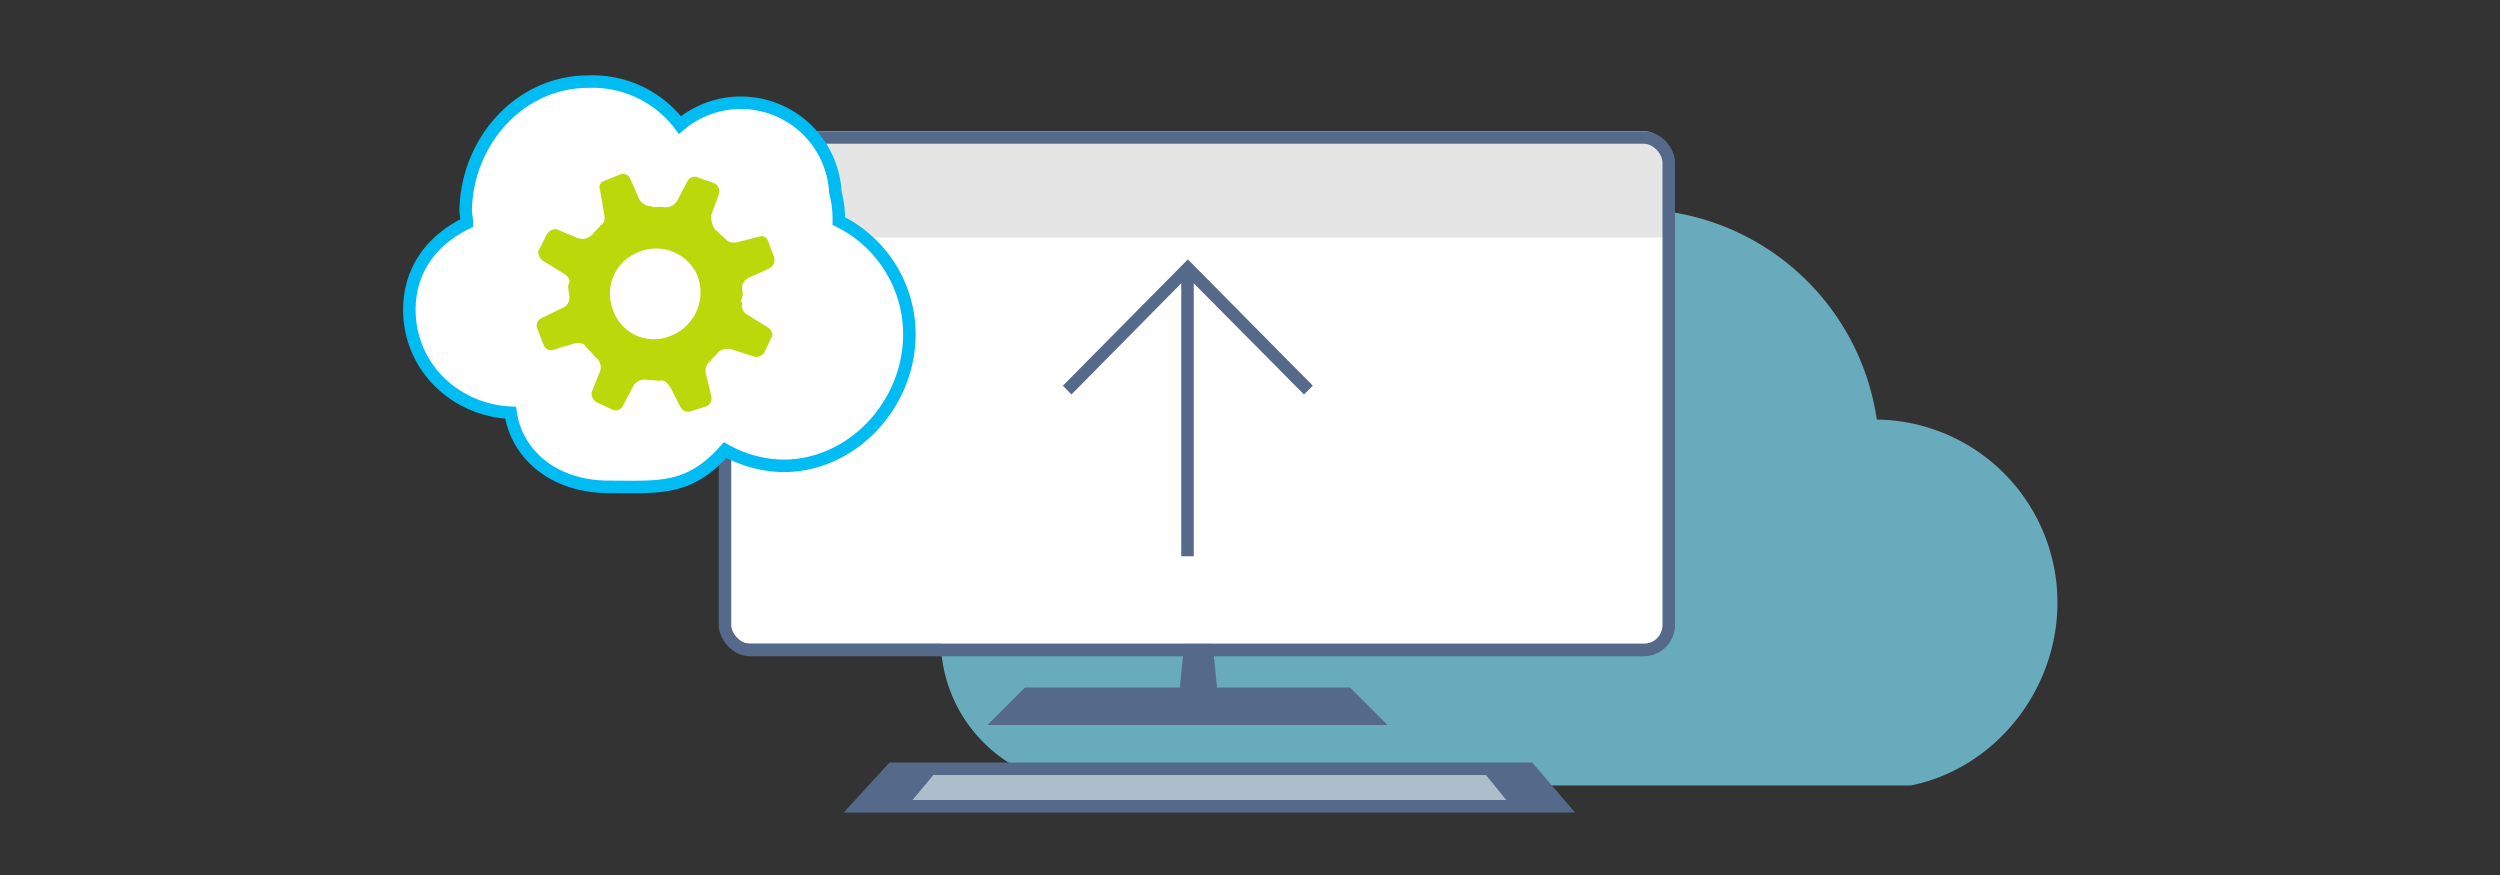 <svg xmlns="http://www.w3.org/2000/svg" viewBox="0 0 400 140">
  <rect x="0" y="0" width="400" height="140" fill="#333333" stroke="none"/>
  <defs>
    <style>
      .cls-1 {
        fill: #80def9;
        opacity: 0.7;
      }

      .cls-2 {
        fill: #556a8a;
      }

      .cls-3 {
        fill: #adbdca;
      }

      .cls-4, .cls-7 {
        fill: #fff;
      }

      .cls-5 {
        fill: #e5e5e5;
      }

      .cls-6 {
        fill: none;
        stroke: #556a8a;
      }

      .cls-6, .cls-7 {
        stroke-miterlimit: 10;
        stroke-width: 2px;
      }

      .cls-7 {
        stroke: #00bcf2;
      }

      .cls-8 {
        fill: #bad80a;
      }
    </style>
  </defs>
  <title>bcs-partner-upgrade-2</title>
  <g id="ICONS">
    <path class="cls-1" d="M300.29,67.13a39.37,39.37,0,0,0-77.71-1.23,26.79,26.79,0,0,0-43,13.62A23.42,23.42,0,1,0,174,125.67H305.76c13.37-2.71,23.43-15.12,23.43-29.28A29.27,29.27,0,0,0,300.29,67.13Z"/>
    <g>
      <polygon class="cls-2" points="252 130 135 130 142.32 122 245.15 122 252 130"/>
      <polygon class="cls-3" points="241 128 146 128 149.34 124 237.76 124 241 128"/>
      <polygon class="cls-2" points="216 110 164 110 158 116 222 116 216 110"/>
      <polygon class="cls-2" points="195.25 115.25 188.25 115.25 189.65 101.25 193.85 101.25 195.25 115.25"/>
      <rect class="cls-4" x="116" y="21" width="151" height="82" rx="4" ry="4"/>
      <path class="cls-5" d="M267,26V38H116V26a4,4,0,0,1,4-4H263A4,4,0,0,1,267,26Z"/>
      <rect class="cls-6" x="116" y="22" width="151" height="82" rx="4" ry="4" transform="translate(383 126) rotate(180)"/>
    </g>
    <polygon class="cls-2" points="208.64 63.12 191 45.33 191 89 189 89 189 45.33 171.43 63.12 170.06 61.71 190.06 41.5 210.05 61.71 208.64 63.12"/>
    <path class="cls-7" d="M134.21,35.37v-.42a16.83,16.83,0,0,0-.55-4.18A15.14,15.14,0,0,0,108.79,20a17.52,17.52,0,0,0-14.66-6.94c-11.08,0-19.43,9.67-19.62,20.55,0,.75.19,1.31.19,2.07-5.82,2.82-9.2,7.7-9.2,13.89,0,8.86,7,16,16.2,16.47.85,6.15,6.36,11.86,15.8,11.86,8,0,12.72.64,18.53-5.89a19.58,19.58,0,0,0,9.26,2.53c11.16,0,20.21-9.89,20.21-21.05A20.21,20.21,0,0,0,134.21,35.37Z"/>
    <path class="cls-8" d="M109,65.3a1.32,1.32,0,0,0,1.44.53l2.64-.84a1.41,1.41,0,0,0,.7-1.69L113,60a2,2,0,0,1,.75-2.32c.32-.51.89-.87,1.2-1.37a2.37,2.37,0,0,1,2.32-.34l3.54,1.13a1.6,1.6,0,0,0,1.39-.55l1.32-2.71c.16-.25,0-1.06-.8-1.55l-3.06-1.89a1.73,1.73,0,0,1-.91-2l-.24-.25a2.3,2.3,0,0,0,.28-1.59c-.2-.82,0-1.75,1.41-2.3l3-1.35a1.68,1.68,0,0,0,.69-1.69l-1.06-2.8a1.06,1.06,0,0,0-1.39-.55l0,0-3.29.83a2,2,0,0,1-2.35-.75c-.51-.32-.87-.89-1.37-1.2a3.4,3.4,0,0,1-.59-2.48L115,31.16a1.53,1.53,0,0,0-.64-1.82l-2.62-.91a1.29,1.29,0,0,0-1.66.39L108.42,32a2.16,2.16,0,0,1-2.11,1.16,6.56,6.56,0,0,0-1.75,0L104.3,33a2.24,2.24,0,0,1-2.07-1.23l-1.48-3.36a1.32,1.32,0,0,0-1.44-.53L96.53,29A1.06,1.06,0,0,0,96,30.37l0,0L96.62,34c.3,1.23,0,1.75-.59,2.11-.32.51-.89.87-1.2,1.37a2.23,2.23,0,0,1-2.48.58L89,36.66a1.65,1.65,0,0,0-1.51.84l-1.37,2.71a1.88,1.88,0,0,0,.8,1.55L90,43.65c1.06.63,1.37,1.2.9,2a14.46,14.46,0,0,0,.23,1.91c-.05.64-.12,1.33-1.51,1.88L86.46,51a1.32,1.32,0,0,0-.54,1.44L87,55.25a1.35,1.35,0,0,0,1.28.79L91.72,55c1.23-.3,1.75,0,2.11.59a19,19,0,0,1,1.47,1.61A1.9,1.9,0,0,1,96,59.42L94.65,62.8a1.65,1.65,0,0,0,.8,1.55l2.46,1.16a1.29,1.29,0,0,0,1.66-.39l1.68-3.22a2.11,2.11,0,0,1,2.11-1.16l2,.18c.82-.19,1.34.12,2,1.26l1.6,3.1m2.73-20.88a7.46,7.46,0,0,1-4.34,9.32A6.93,6.93,0,0,1,98,49.36a7.12,7.12,0,0,1,4.22-9.05,7.22,7.22,0,0,1,9.43,3.91l.07.17"/>
  </g>
</svg>
